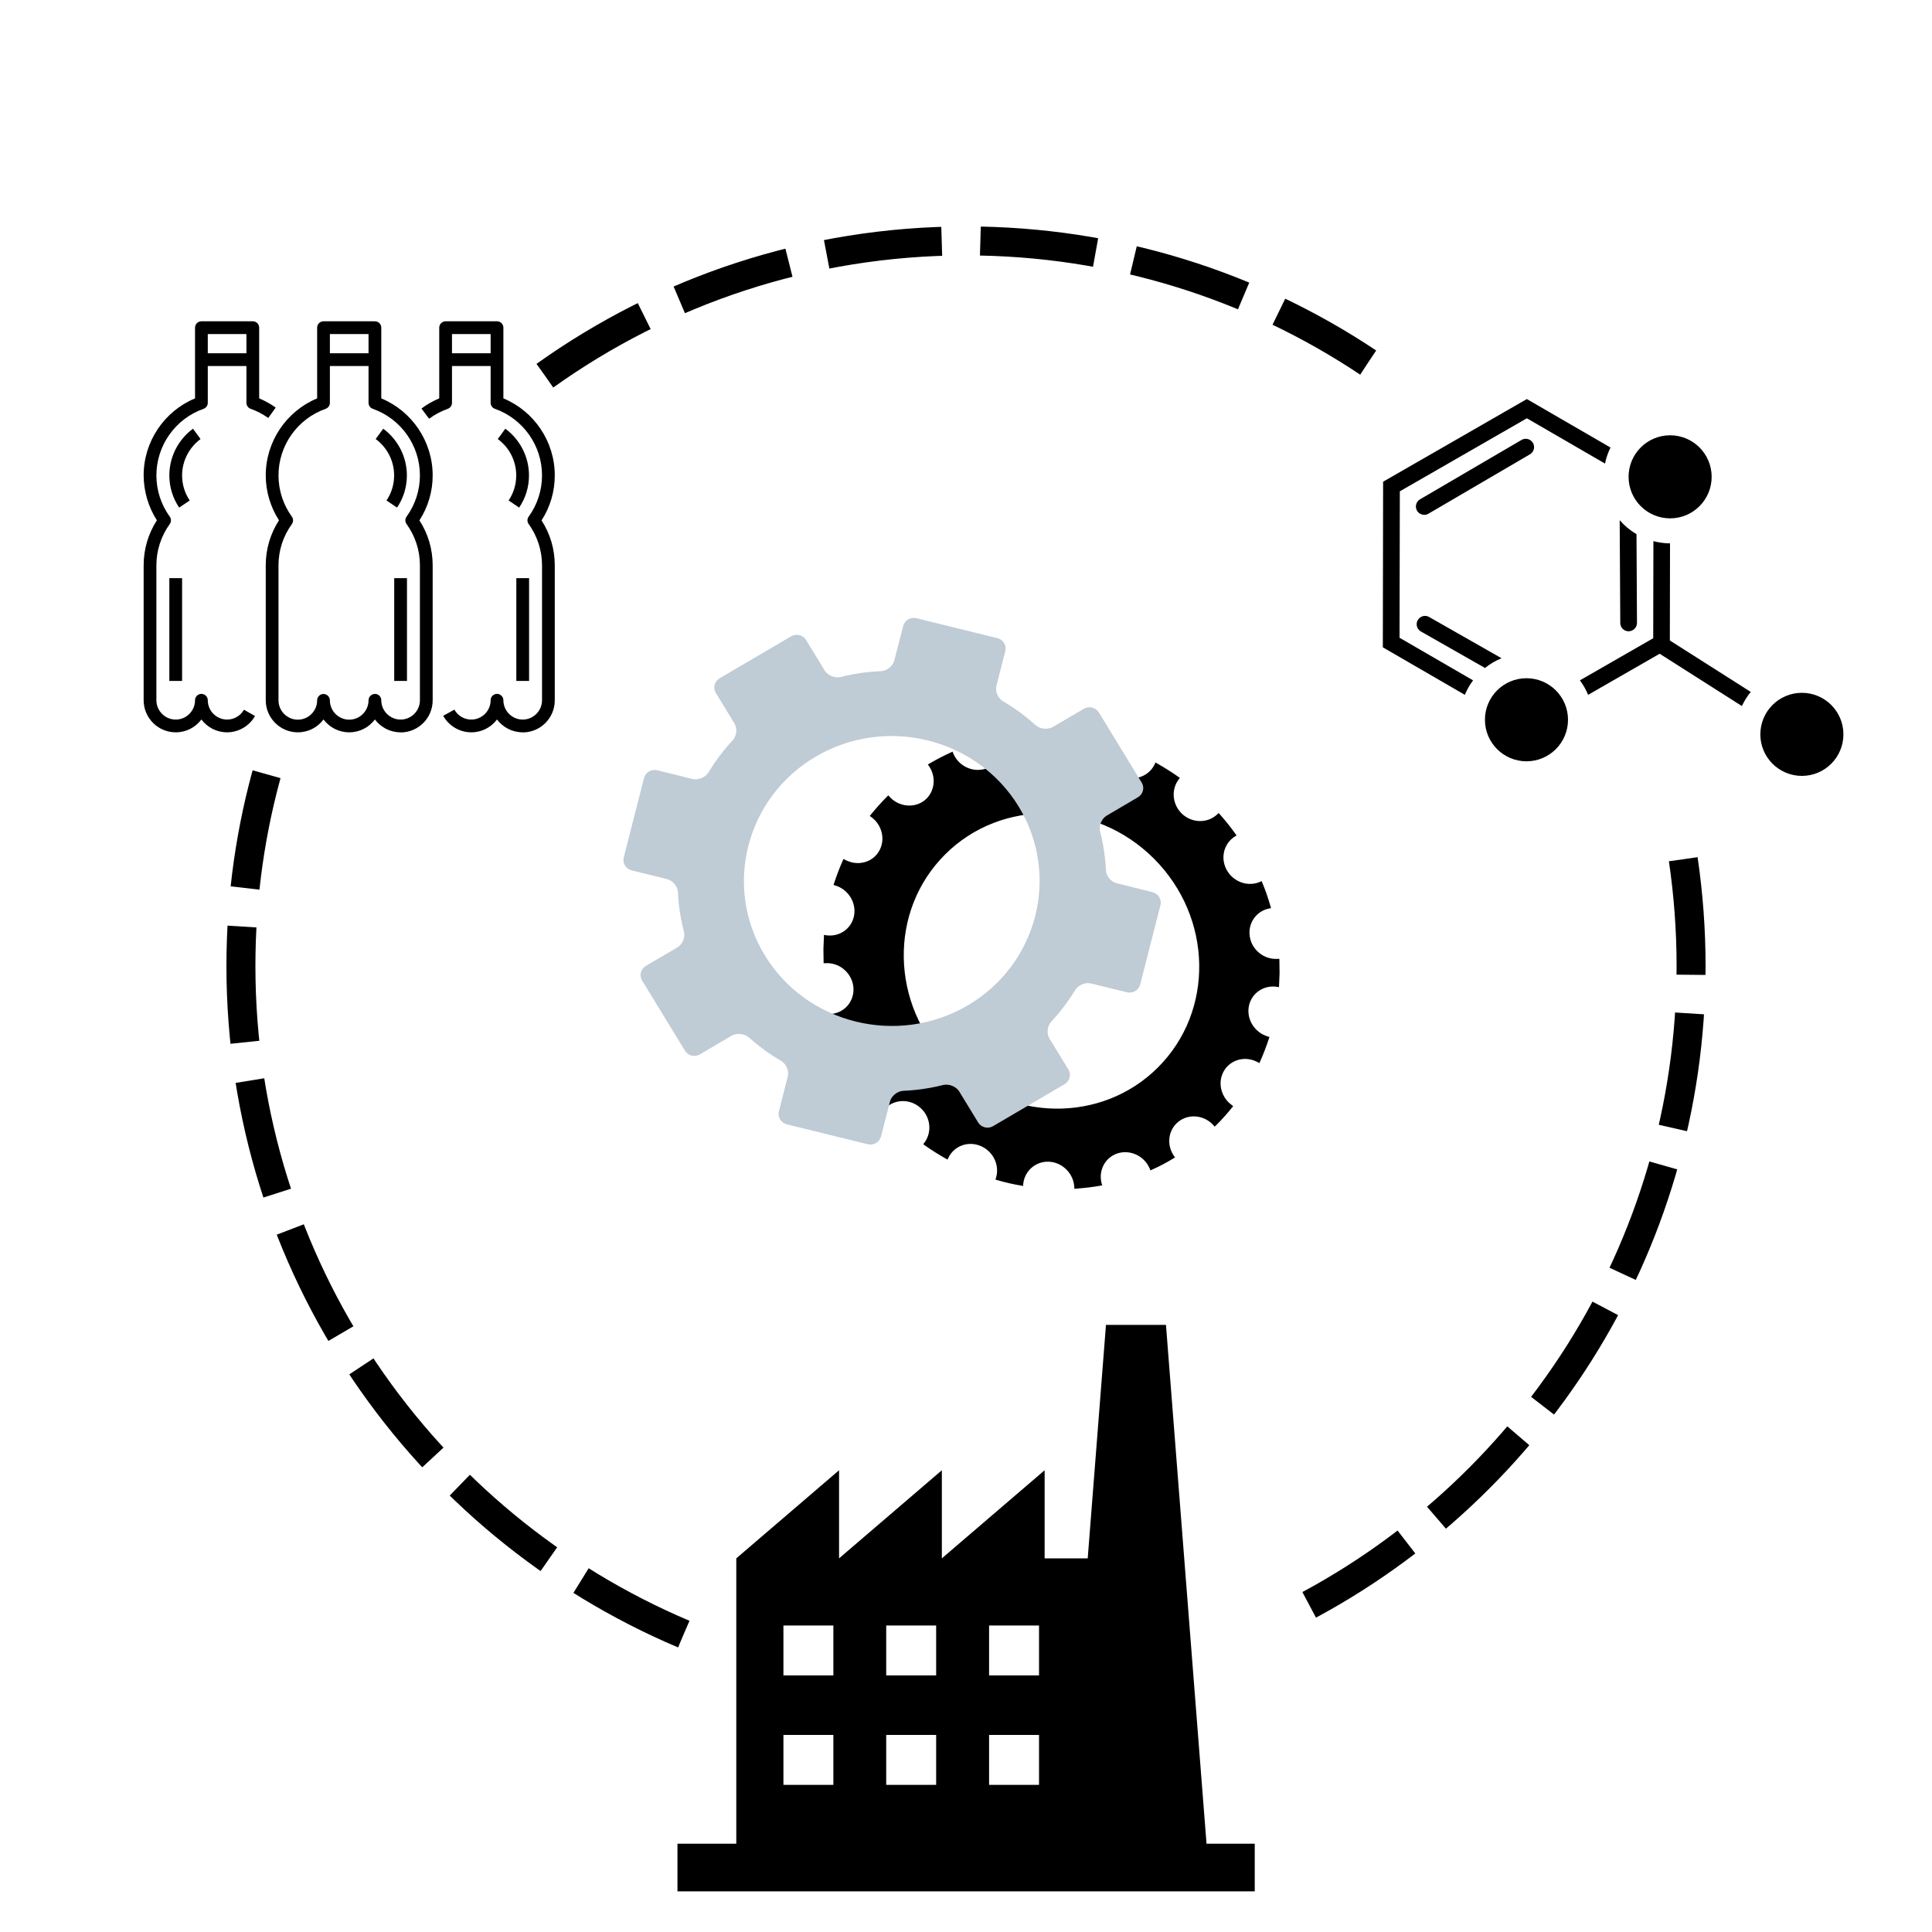<?xml version="1.0" encoding="UTF-8"?>
<svg id="Layer_1" data-name="Layer 1" xmlns="http://www.w3.org/2000/svg" viewBox="0 0 200 200">
  <path d="M124.9,190.87l-4.2-53.72h-6.21l-1.89,24.17h-4.46v-9.12l-10.64,9.12v-9.12l-10.64,9.12v-9.12l-10.64,9.12v29.54h-6.09v4.93h59.76v-4.93h-4.98Zm-22.51-22.6h5.17v5.17h-5.17v-5.17Zm0,11.33h5.17v5.17h-5.17v-5.17Zm-10.65-11.33h5.17v5.17h-5.17v-5.17Zm0,11.33h5.17v5.17h-5.17v-5.17Zm-10.64-11.33h5.17v5.17h-5.17v-5.17Zm0,11.33h5.17v5.17h-5.17v-5.17Z"/>
  <g id="g6094">
    <g id="g6050">
      <rect x="40.81" y="59.85" width="1.32" height="10.64"/>
      <g id="g6038">
        <path d="M41.47,75.81c-1.09,0-2.05-.52-2.66-1.33-.61,.81-1.57,1.33-2.66,1.33s-2.05-.52-2.66-1.33c-.61,.81-1.57,1.33-2.66,1.33-1.83,0-3.32-1.49-3.32-3.32v-13.97c0-1.66,.47-3.26,1.37-4.66-.89-1.39-1.37-2.99-1.37-4.65,0-3.49,2.12-6.64,5.32-7.97v-7.32c0-.37,.3-.66,.66-.66h5.32c.37,0,.66,.3,.66,.66v7.32c3.2,1.33,5.32,4.48,5.32,7.97,0,1.67-.47,3.26-1.37,4.66,.9,1.39,1.37,2.99,1.37,4.66v13.97c0,1.83-1.49,3.32-3.32,3.32Zm-2.66-3.98c.37,0,.66,.3,.66,.66,0,1.1,.9,2,2,2s2-.9,2-2v-13.97c0-1.54-.48-3.01-1.38-4.27-.17-.23-.17-.54,0-.77,.9-1.25,1.38-2.73,1.38-4.27,0-3.09-1.96-5.86-4.88-6.89-.26-.09-.44-.34-.44-.62v-7.12h-4v7.12c0,.28-.18,.53-.44,.62-2.92,1.03-4.88,3.8-4.88,6.89,0,1.54,.48,3.02,1.38,4.27,.17,.23,.17,.54,0,.78-.91,1.26-1.38,2.73-1.38,4.27v13.97c0,1.1,.9,2,2,2s2-.9,2-2c0-.37,.3-.66,.66-.66s.66,.3,.66,.66c0,1.1,.9,2,2,2s2-.9,2-2c0-.37,.3-.66,.66-.66Z"/>
        <rect x="33.49" y="36.57" width="5.32" height="1.32"/>
      </g>
      <path d="M41.11,52.55l-1.1-.74c.52-.77,.79-1.67,.79-2.6,0-1.48-.71-2.88-1.91-3.76l.78-1.07c1.53,1.12,2.45,2.93,2.45,4.83,0,1.2-.35,2.35-1.02,3.34Z"/>
    </g>
    <g id="g6062">
      <rect x="17.53" y="59.85" width="1.32" height="10.64"/>
      <g id="g6058">
        <path d="M23.51,75.81c-1.09,0-2.05-.52-2.66-1.33-.61,.81-1.57,1.33-2.66,1.33-1.83,0-3.32-1.49-3.32-3.32v-13.97c0-1.66,.47-3.26,1.37-4.66-.89-1.39-1.36-2.99-1.37-4.65,0-3.49,2.12-6.64,5.32-7.97v-7.32c0-.37,.3-.66,.66-.66h5.32c.37,0,.66,.3,.66,.66v7.32c.6,.25,1.17,.57,1.71,.95l-.77,1.08c-.56-.4-1.17-.72-1.82-.95-.26-.09-.44-.34-.44-.62v-7.12h-4v7.12c0,.28-.18,.53-.44,.62-2.92,1.03-4.88,3.8-4.88,6.89,0,1.54,.48,3.02,1.38,4.27,.17,.23,.17,.54,0,.77-.9,1.26-1.38,2.73-1.38,4.27v13.97c0,1.1,.9,2,2,2s2-.9,2-2c0-.37,.3-.66,.66-.66s.66,.3,.66,.66c0,1.1,.9,2,2,2,.72,0,1.39-.39,1.74-1.02l1.15,.65c-.59,1.04-1.7,1.69-2.9,1.69Z"/>
        <rect x="20.85" y="36.57" width="5.32" height="1.32"/>
      </g>
      <path d="M18.55,52.55c-.67-.99-1.02-2.14-1.02-3.34,0-1.9,.91-3.7,2.45-4.83l.78,1.07c-1.19,.88-1.91,2.28-1.91,3.76,0,.93,.27,1.83,.79,2.6l-1.1,.74Z"/>
    </g>
    <g id="g6074">
      <rect x="53.45" y="59.85" width="1.32" height="10.64"/>
      <g id="g6070">
        <path d="M54.11,75.81c-1.09,0-2.05-.52-2.66-1.33-.61,.81-1.57,1.33-2.66,1.33-1.21,0-2.32-.66-2.91-1.71l1.16-.64c.35,.64,1.02,1.03,1.75,1.03,1.1,0,2-.9,2-2,0-.37,.3-.66,.66-.66s.66,.3,.66,.66c0,1.1,.9,2,2,2s2-.9,2-2v-13.97c0-1.54-.48-3.01-1.38-4.27-.17-.23-.17-.54,0-.77,.9-1.25,1.38-2.73,1.38-4.27,0-3.09-1.96-5.86-4.88-6.89-.26-.09-.44-.34-.44-.62v-7.12h-4v7.12c0,.28-.18,.53-.44,.62-.69,.25-1.34,.59-1.93,1.03l-.79-1.06c.57-.43,1.19-.78,1.84-1.05v-7.32c0-.37,.3-.66,.66-.66h5.32c.37,0,.66,.3,.66,.66v7.32c3.2,1.33,5.32,4.48,5.32,7.97,0,1.67-.47,3.27-1.37,4.66,.9,1.39,1.37,2.99,1.37,4.66v13.97c0,1.83-1.49,3.32-3.32,3.32Z"/>
        <rect x="46.13" y="36.57" width="5.32" height="1.32"/>
      </g>
      <path d="M53.75,52.55l-1.1-.74c.52-.77,.79-1.67,.79-2.6,0-1.48-.71-2.88-1.91-3.76l.78-1.07c1.53,1.12,2.45,2.93,2.45,4.83,0,1.2-.35,2.35-1.02,3.34Z"/>
    </g>
  </g>
  <g>
    <path d="M91.67,114.71c.98-.96,2.57-.97,3.62-.02,1.06,.95,1.22,2.54,.38,3.63l-.1,.13,.14,.1c.69,.49,1.44,.96,2.23,1.41l.15,.08,.07-.15c.58-1.26,2.05-1.81,3.35-1.26,1.31,.55,2,2,1.59,3.32l-.05,.16,.16,.05c.9,.26,1.74,.45,2.55,.58l.16,.03v-.16c.12-1.39,1.29-2.42,2.68-2.35,1.39,.07,2.54,1.23,2.61,2.63v.17s.17-.01,.17-.01c.83-.06,1.69-.16,2.56-.31l.16-.03-.05-.16c-.38-1.37,.35-2.75,1.66-3.16,1.32-.41,2.78,.29,3.32,1.61l.06,.16,.15-.07c.75-.33,1.51-.73,2.26-1.19l.14-.08-.1-.14c-.82-1.17-.61-2.74,.47-3.58,1.08-.84,2.67-.67,3.62,.4l.11,.13,.12-.11c.59-.58,1.14-1.2,1.7-1.89l.1-.13-.14-.1c-1.16-.84-1.51-2.4-.8-3.57,.71-1.18,2.25-1.56,3.5-.86l.15,.08,.07-.15c.34-.77,.65-1.57,.92-2.39l.05-.16-.16-.05c-1.36-.4-2.23-1.77-1.97-3.13,.26-1.36,1.55-2.24,2.95-2.01l.17,.03,.06-1.45s-.02-1.48-.02-1.48h-.17c-1.4,.1-2.67-.91-2.89-2.29h0c-.23-1.39,.67-2.68,2.04-2.93l.16-.03-.05-.16c-.26-.91-.54-1.72-.86-2.48l-.06-.16-.15,.07c-1.26,.56-2.78,.03-3.47-1.22-.69-1.24-.3-2.77,.88-3.49l.14-.08-.1-.14c-.48-.69-1.04-1.38-1.64-2.06l-.11-.13-.12,.11c-.98,.96-2.57,.97-3.63,.02-1.05-.95-1.22-2.54-.37-3.63l.1-.13-.14-.1c-.66-.47-1.39-.93-2.23-1.41l-.15-.09-.07,.15c-.58,1.26-2.05,1.82-3.36,1.27-1.3-.55-1.99-2.01-1.58-3.33l.05-.16-.16-.05c-.89-.25-1.72-.44-2.55-.58l-.16-.03v.16c-.12,1.39-1.3,2.42-2.69,2.35-1.39-.07-2.54-1.23-2.61-2.63v-.17s-.17,.01-.17,.01c-.88,.06-1.75,.17-2.56,.32l-.16,.03,.05,.16c.38,1.36-.35,2.75-1.67,3.16-1.32,.4-2.78-.31-3.31-1.62l-.06-.16-.15,.07c-.75,.34-1.49,.72-2.27,1.18l-.14,.08,.1,.14c.82,1.17,.62,2.74-.46,3.59-1.08,.83-2.68,.65-3.62-.41l-.11-.13-.12,.12c-.62,.62-1.17,1.24-1.7,1.89l-.1,.13,.14,.1c1.16,.83,1.51,2.4,.8,3.57-.71,1.18-2.25,1.55-3.51,.86l-.15-.08-.07,.15c-.33,.74-.64,1.55-.91,2.38l-.05,.16,.16,.05c1.36,.4,2.22,1.78,1.96,3.14-.26,1.36-1.55,2.24-2.94,2.01l-.17-.03-.06,1.46,.02,1.47h.17c1.39-.1,2.66,.92,2.89,2.3,.22,1.39-.67,2.68-2.04,2.92l-.16,.03,.05,.16c.25,.86,.53,1.7,.86,2.49l.06,.16,.15-.07c1.26-.57,2.79-.03,3.47,1.22,.68,1.24,.29,2.78-.89,3.49l-.14,.08,.1,.14c.46,.65,1,1.32,1.65,2.06l.11,.13,.12-.11Zm37.4-17.73h0s0,0,0,0Zm-31.24-8.52c5.85-5.85,15.53-5.66,21.62,.42,6.09,6.09,6.28,15.77,.42,21.62-5.85,5.85-15.53,5.66-21.62-.42-6.09-6.09-6.28-15.77-.42-21.62Z"/>
    <path d="M119.29,92.35l-3.68-.91c-.6-.15-1.11-.77-1.13-1.37,0,0-.03-.9-.18-1.9-.15-1.08-.42-2.1-.42-2.1-.15-.59,.15-1.32,.69-1.64l3.23-1.9c.53-.31,.71-.99,.39-1.51l-4.44-7.27c-.32-.52-1.01-.69-1.54-.38l-3.21,1.88c-.53,.31-1.34,.23-1.79-.18,0,0-.85-.77-1.77-1.43-.82-.59-1.59-1.03-1.59-1.03-.54-.31-.85-1.04-.7-1.63l.92-3.58c.15-.59-.22-1.19-.82-1.34l-8.38-2.06c-.6-.15-1.22,.21-1.37,.8l-.92,3.57c-.15,.59-.78,1.09-1.4,1.11,0,0-.92,.03-1.94,.17-1.12,.15-2.2,.43-2.2,.43-.6,.15-1.35-.15-1.67-.67l-1.93-3.16c-.32-.52-1.01-.69-1.54-.38l-7.41,4.35c-.53,.31-.71,.99-.39,1.51l1.93,3.16c.32,.52,.23,1.31-.19,1.76,0,0-.76,.8-1.42,1.7-.61,.82-1.07,1.6-1.07,1.6-.31,.52-1.06,.83-1.66,.69l-3.65-.9c-.6-.15-1.22,.21-1.37,.8l-2.1,8.22c-.15,.59,.22,1.19,.82,1.34l3.66,.9c.6,.15,1.11,.77,1.13,1.37,0,0,.03,.87,.17,1.86,.16,1.12,.45,2.21,.45,2.21,.16,.59-.15,1.32-.68,1.64l-3.26,1.91c-.53,.31-.71,.99-.39,1.51l4.44,7.27c.32,.52,1.01,.69,1.54,.38l3.28-1.93c.53-.31,1.34-.23,1.8,.18,0,0,.79,.71,1.69,1.36,.83,.6,1.63,1.05,1.63,1.05,.54,.31,.85,1.04,.7,1.63l-.92,3.61c-.15,.59,.22,1.19,.82,1.34l8.38,2.06c.6,.15,1.22-.21,1.37-.8l.93-3.62c.15-.59,.78-1.09,1.4-1.11,0,0,.89-.03,1.9-.17,1.12-.15,2.2-.43,2.2-.43,.6-.15,1.35,.15,1.67,.67l1.96,3.21c.32,.52,1.01,.69,1.54,.38l7.41-4.35c.53-.31,.71-.99,.39-1.51l-1.96-3.21c-.32-.52-.23-1.31,.19-1.76,0,0,.76-.8,1.42-1.7,.6-.81,1.05-1.56,1.05-1.56,.31-.52,1.06-.83,1.66-.68l3.7,.91c.6,.15,1.22-.21,1.37-.8l2.1-8.22c.15-.59-.22-1.19-.82-1.34Zm-19.11,11.73c-7.24,4.25-16.66,1.93-21-5.17-4.34-7.1-1.97-16.34,5.27-20.59,7.24-4.25,16.66-1.93,21,5.17,4.34,7.1,1.97,16.34-5.27,20.59Z" fill="#bfcbd5"/>
  </g>
  <path d="M56.41,38.89c12.29-8.78,27.34-13.95,43.59-13.95,15.4,0,29.72,4.64,41.63,12.59" fill="none" stroke="#000" stroke-dasharray="0 0 12 4" stroke-miterlimit="10" stroke-width="3"/>
  <path d="M70.78,169.16c-26.94-11.39-45.84-38.07-45.84-69.16,0-7.24,1.02-14.24,2.94-20.86" fill="none" stroke="#000" stroke-dasharray="0 0 12 4" stroke-miterlimit="10" stroke-width="3"/>
  <path d="M174.25,88.95c.53,3.61,.81,7.3,.81,11.05,0,29.43-16.94,54.91-41.61,67.21" fill="none" stroke="#000" stroke-dasharray="0 0 12 4" stroke-miterlimit="10" stroke-width="3"/>
  <g>
    <path d="M171.45,66.42c.26-.4,.79-.52,1.19-.26l8.6,5.47c-.37,.44-.67,.93-.92,1.46l-8.6-5.47c-.4-.26-.52-.79-.26-1.19Z"/>
    <circle cx="186.53" cy="76.02" r="4.3"/>
    <circle cx="172.89" cy="49.36" r="4.3"/>
    <circle cx="158.02" cy="74.51" r="4.3"/>
    <path d="M147.01,53.18c.26,.15,.59,.16,.86,0l10.51-6.15c.41-.24,.55-.77,.31-1.18-.24-.41-.77-.55-1.18-.31l-10.51,6.15c-.41,.24-.55,.77-.31,1.18,.08,.13,.19,.24,.32,.31Z"/>
    <g>
      <path d="M143.19,49.86l14.87-8.55,8.66,5.02c-.26,.52-.45,1.07-.57,1.66l-8.09-4.69-13.15,7.56-.03,15.16,7.61,4.41c-.34,.46-.63,.96-.85,1.5l-8.49-4.92,.03-17.15Z"/>
      <path d="M172.86,67.07l-8.46,4.86c-.22-.54-.51-1.04-.85-1.5l7.59-4.36,.02-10.05c.55,.14,1.13,.23,1.72,.23l-.02,10.82Z"/>
      <path d="M146.77,65.05c-.15-.26-.16-.59,0-.86,.24-.41,.76-.56,1.17-.32l7.5,4.27c-.62,.25-1.2,.59-1.71,1.01l-6.64-3.78c-.14-.08-.24-.19-.32-.31Z"/>
      <path d="M169.41,55.29l.05,9.19c0,.48-.38,.86-.86,.87-.16,0-.3-.04-.43-.11-.26-.15-.43-.42-.44-.74l-.06-10.65c.49,.57,1.08,1.06,1.73,1.44Z"/>
    </g>
  </g>
</svg>